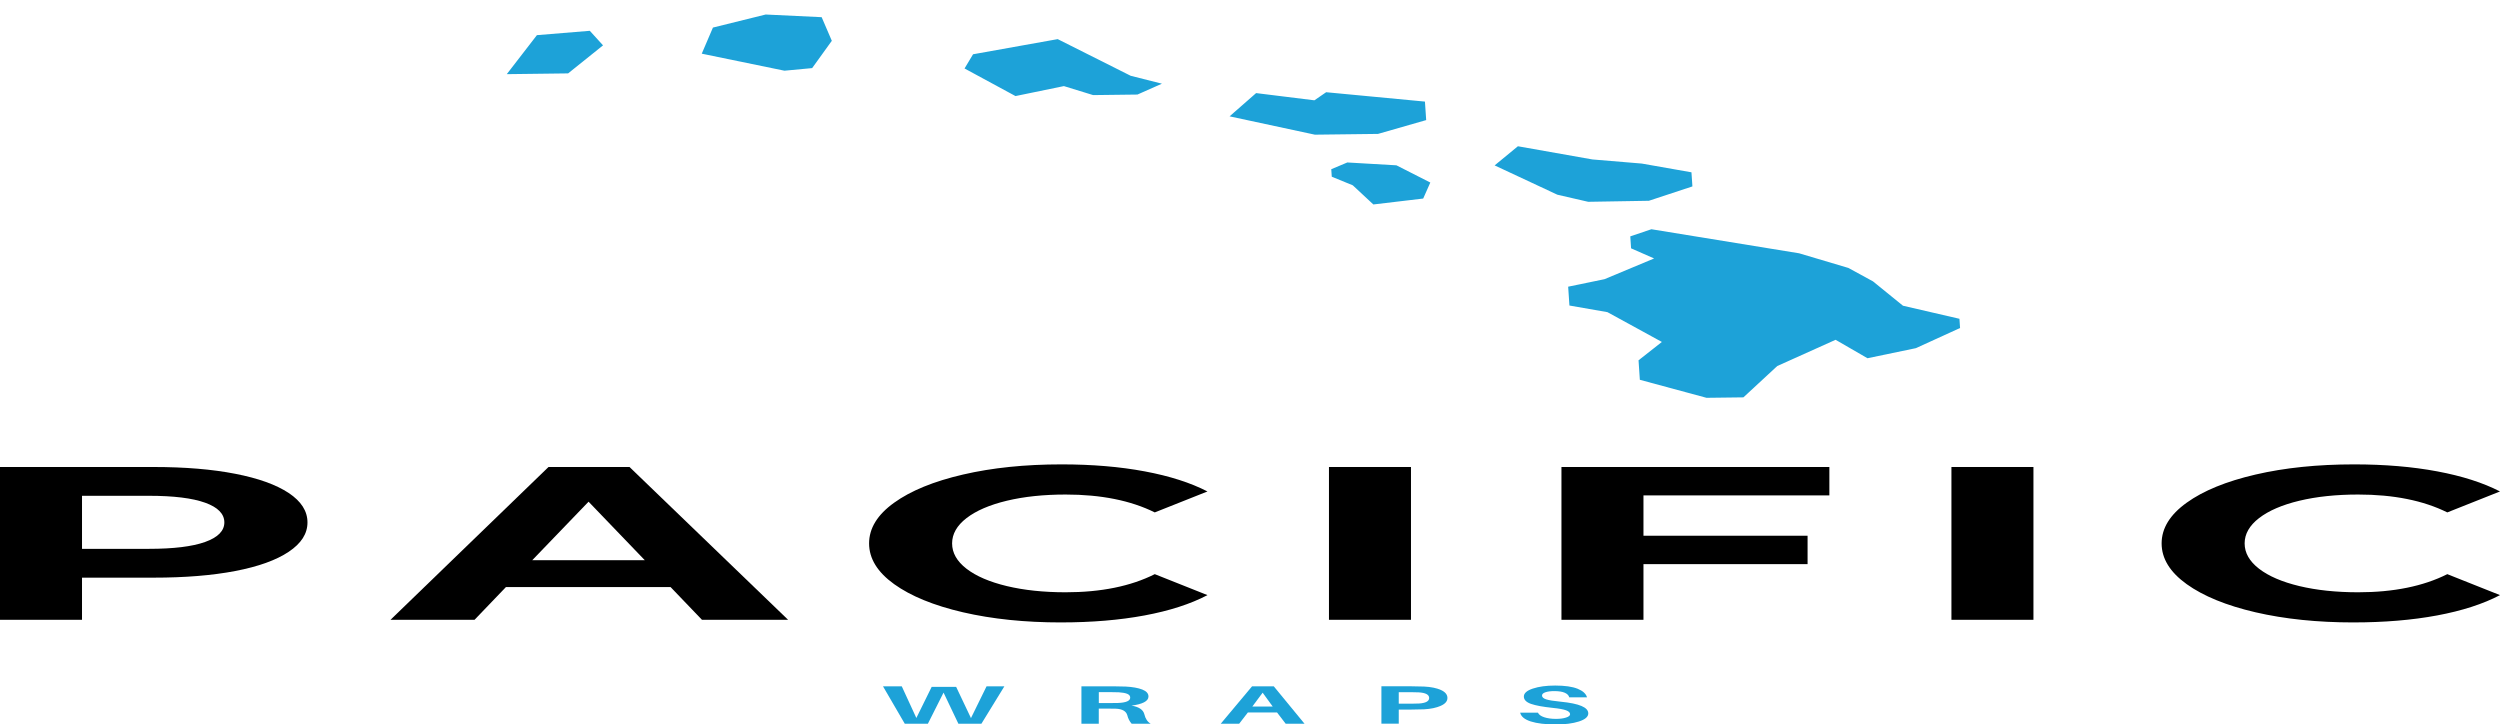 <?xml version="1.0" encoding="UTF-8"?><svg id="a" xmlns="http://www.w3.org/2000/svg" width="1366.29" height="395.93" xmlns:xlink="http://www.w3.org/1999/xlink" viewBox="0 0 1366.29 395.93"><defs><style>.e{fill:none;}.f{fill:#1da2d8;}.g{clip-path:url(#d);}.h{clip-path:url(#c);}.i{clip-path:url(#b);}</style><clipPath id="b"><rect class="e" x="275.3" y="6.92" width="799.97" height="210.9"/></clipPath><clipPath id="c"><polygon class="e" points="274.87 9.72 1059.25 0 1073.66 216.13 289.28 225.85 274.87 9.72"/></clipPath><clipPath id="d"><polygon class="e" points="274.87 9.72 1059.25 0 1073.66 216.13 289.28 225.85 274.87 9.72"/></clipPath></defs><g class="i"><g class="h"><g class="g"><path class="f" d="M418.43,7.94l-28.8,7.13-6.11,14.26,45.2,9.31,15.13-1.42,10.75-14.92-5.55-12.91-30.62-1.46ZM322.33,16.84l-28.9,2.37-16.47,21.32,33.52-.42,19.09-15.32-7.23-7.95ZM578.06,21.38l-46.27,8.28-4.65,7.76,27.84,15.08,26.46-5.45,15.98,4.92,24.22-.3,13.37-5.94-17.06-4.31-39.9-20.04ZM686.49,50.87l-14.51,12.71,46.63,10.02,34.49-.42,26.33-7.55-.68-10.11-53.99-5.12-6.42,4.42-31.84-3.94ZM829.56,79.93l-12.72,10.46,34.26,16.01,16.88,3.89,33.15-.56,23.8-7.85-.52-7.71-27.15-4.78-26.98-2.25-40.73-7.21ZM736.33,88.79l-8.77,3.69.27,4.09,11.49,4.71,11.24,10.46,27.24-3.23,3.89-8.75-18.52-9.41-26.85-1.56ZM902.52,125.28l-11.54,3.9.43,6.53,12.59,5.54-27.12,11.33-19.85,4.1.69,10.29,20.78,3.63,29.74,16.28-12.75,10.03.71,10.65,36.43,9.85,20.17-.25,18.5-17.12,31.88-14.34,17.43,10.08,26.46-5.51,26.04-11.89-.25-3.7-32.85-7.6-16.4-13.31-13.42-7.33-26.93-8.01-80.74-13.15Z"/></g></g></g><path class="f" d="M548.91,375.08l-12.55,20.44h-12.59l-8.1-17.01-8.56,17.01h-12.64l-11.9-20.44h10.26l7.97,17.31,8.38-17.01h13.37l8.1,17.07,8.52-17.36h9.75Z"/><path class="f" d="M625.41,390.37c.57,2.42,1.72,4.14,3.43,5.15h-10.39c-1.17-1.37-1.95-2.89-2.34-4.56-.64-2.31-2.78-3.53-6.41-3.65-.86-.02-2.09-.04-3.71-.04h-5.49v8.25h-9.48v-20.44h17.31c2.62,0,4.91.05,6.87.14,3.78.2,6.8.74,9.07,1.62,2.25.88,3.39,2.15,3.39,3.81,0,1.29-.82,2.36-2.47,3.2-1.65.83-3.93,1.42-6.82,1.78,4.09.67,6.43,2.26,7.05,4.76ZM600.5,384.23h6.55c1.85,0,3.14,0,3.85-.04,4.51-.17,6.78-1.14,6.78-2.92,0-.93-.54-1.62-1.6-2.07-1.08-.44-2.61-.73-4.62-.85-1.1-.05-2.43-.08-3.98-.08h-6.96v5.96Z"/><path class="f" d="M697.92,389.36h-15.93l-4.76,6.16h-10.07l17.12-20.44h11.86l16.8,20.44h-10.3l-4.72-6.16ZM690.05,378.57l-5.63,7.56h11.13l-5.49-7.56Z"/><path class="f" d="M778.26,375.21c3.81.19,6.89.82,9.25,1.89,2.35,1.07,3.53,2.52,3.53,4.34s-1.22,3.23-3.66,4.3c-2.42,1.08-5.45,1.72-9.11,1.91-1.99.09-4.28.14-6.87.14h-6.96v7.72h-9.48v-20.44h16.44c2.66,0,4.94.05,6.87.14ZM775.43,384.49c3.75-.24,5.63-1.25,5.63-3.04s-1.88-2.82-5.63-3.06c-1.04-.06-2.43-.1-4.17-.1h-6.82v6.29h6.82c1.74,0,3.12-.03,4.17-.1Z"/><path class="f" d="M849.79,374.66c5.4,0,9.53.59,12.41,1.76,2.86,1.16,4.58,2.72,5.13,4.68h-9.71c-.27-1.08-1.1-1.91-2.47-2.51s-3.29-.89-5.72-.89c-1.96,0-3.56.21-4.81.63-1.26.41-1.88,1.01-1.88,1.8,0,.88.74,1.57,2.24,2.07,1.49.49,4.12.92,7.88,1.28,5.19.51,9,1.3,11.45,2.35,2.47,1.04,3.71,2.4,3.71,4.06,0,1.85-1.72,3.33-5.13,4.42-3.39,1.08-7.53,1.62-12.41,1.62-5.8,0-10.43-.54-13.87-1.64-3.42-1.11-5.36-2.71-5.81-4.81h9.71c.48,1.08,1.63,1.91,3.43,2.51,1.8.59,3.94.89,6.41.89,2.2,0,4.03-.24,5.49-.71,1.49-.47,2.24-1.09,2.24-1.85,0-.87-.72-1.57-2.15-2.11-1.44-.54-3.88-.99-7.33-1.34-5.31-.55-9.28-1.28-11.9-2.19-2.6-.92-3.89-2.26-3.89-4.03s1.65-3.26,4.94-4.34c3.3-1.09,7.3-1.64,12.04-1.64Z"/><path d="M83.88,255.22c17.15,0,32.05,1.24,44.69,3.71,12.64,2.46,22.37,5.96,29.21,10.5,6.83,4.53,10.26,9.89,10.26,16.08s-3.42,11.48-10.26,16.06c-6.84,4.57-16.57,8.07-29.21,10.5-12.64,2.42-27.54,3.63-44.69,3.63h-39.06v23.03H0v-83.51h83.88ZM81.36,299.95c13.48,0,23.73-1.25,30.72-3.75,7.02-2.51,10.53-6.08,10.53-10.7s-3.51-8.27-10.53-10.77c-6.99-2.51-17.24-3.77-30.72-3.77h-36.54v28.99h36.54Z"/><path d="M366.48,320.83h-89.97l-17.17,17.9h-45.92l86.35-83.51h44.27l86.67,83.51h-47.07l-17.17-17.9ZM352.38,306.15l-30.72-31.97-30.77,31.97h61.49Z"/><path d="M579.87,340.17c-19.76,0-37.61-1.85-53.57-5.54-15.97-3.71-28.51-8.84-37.64-15.39-9.13-6.56-13.69-13.98-13.69-22.26s4.56-15.69,13.69-22.24c9.12-6.56,21.67-11.69,37.64-15.39,15.96-3.71,33.9-5.56,53.84-5.56,16.78,0,31.96,1.28,45.51,3.83,13.58,2.54,25,6.2,34.25,10.97l-28.8,11.45c-13.13-6.51-29.37-9.77-48.72-9.77-12,0-22.71,1.13-32.14,3.39-9.41,2.26-16.75,5.43-22.02,9.49-5.25,4.06-7.88,8.66-7.88,13.83s2.62,9.79,7.88,13.85c5.28,4.06,12.61,7.21,22.02,9.47,9.43,2.26,20.15,3.39,32.14,3.39,19.34,0,35.59-3.3,48.72-9.91l28.8,11.46c-9.25,4.85-20.72,8.56-34.39,11.11-13.64,2.54-28.87,3.81-45.65,3.81Z"/><path d="M726.3,255.22h44.82v83.51h-44.82v-83.51Z"/><path d="M898.18,270.73v22.06h89.69v15.51h-89.69v30.43h-44.82v-83.51h146.42v15.51h-101.6Z"/><path d="M1066.49,255.22h44.82v83.51h-44.82v-83.51Z"/><path d="M1286.26,340.17c-19.76,0-37.61-1.85-53.57-5.54-15.97-3.71-28.51-8.84-37.64-15.39-9.13-6.56-13.69-13.98-13.69-22.26s4.56-15.69,13.69-22.24c9.12-6.56,21.67-11.69,37.64-15.39,15.96-3.71,33.9-5.56,53.84-5.56,16.78,0,31.96,1.28,45.51,3.83,13.58,2.54,25,6.2,34.25,10.97l-28.8,11.45c-13.13-6.51-29.37-9.77-48.72-9.77-12,0-22.71,1.13-32.14,3.39-9.41,2.26-16.75,5.43-22.02,9.49-5.25,4.06-7.88,8.66-7.88,13.83s2.62,9.79,7.88,13.85c5.28,4.06,12.61,7.21,22.02,9.47,9.43,2.26,20.15,3.39,32.14,3.39,19.34,0,35.59-3.3,48.72-9.91l28.8,11.46c-9.25,4.85-20.72,8.56-34.39,11.11-13.64,2.54-28.87,3.81-45.65,3.81Z"/></svg>